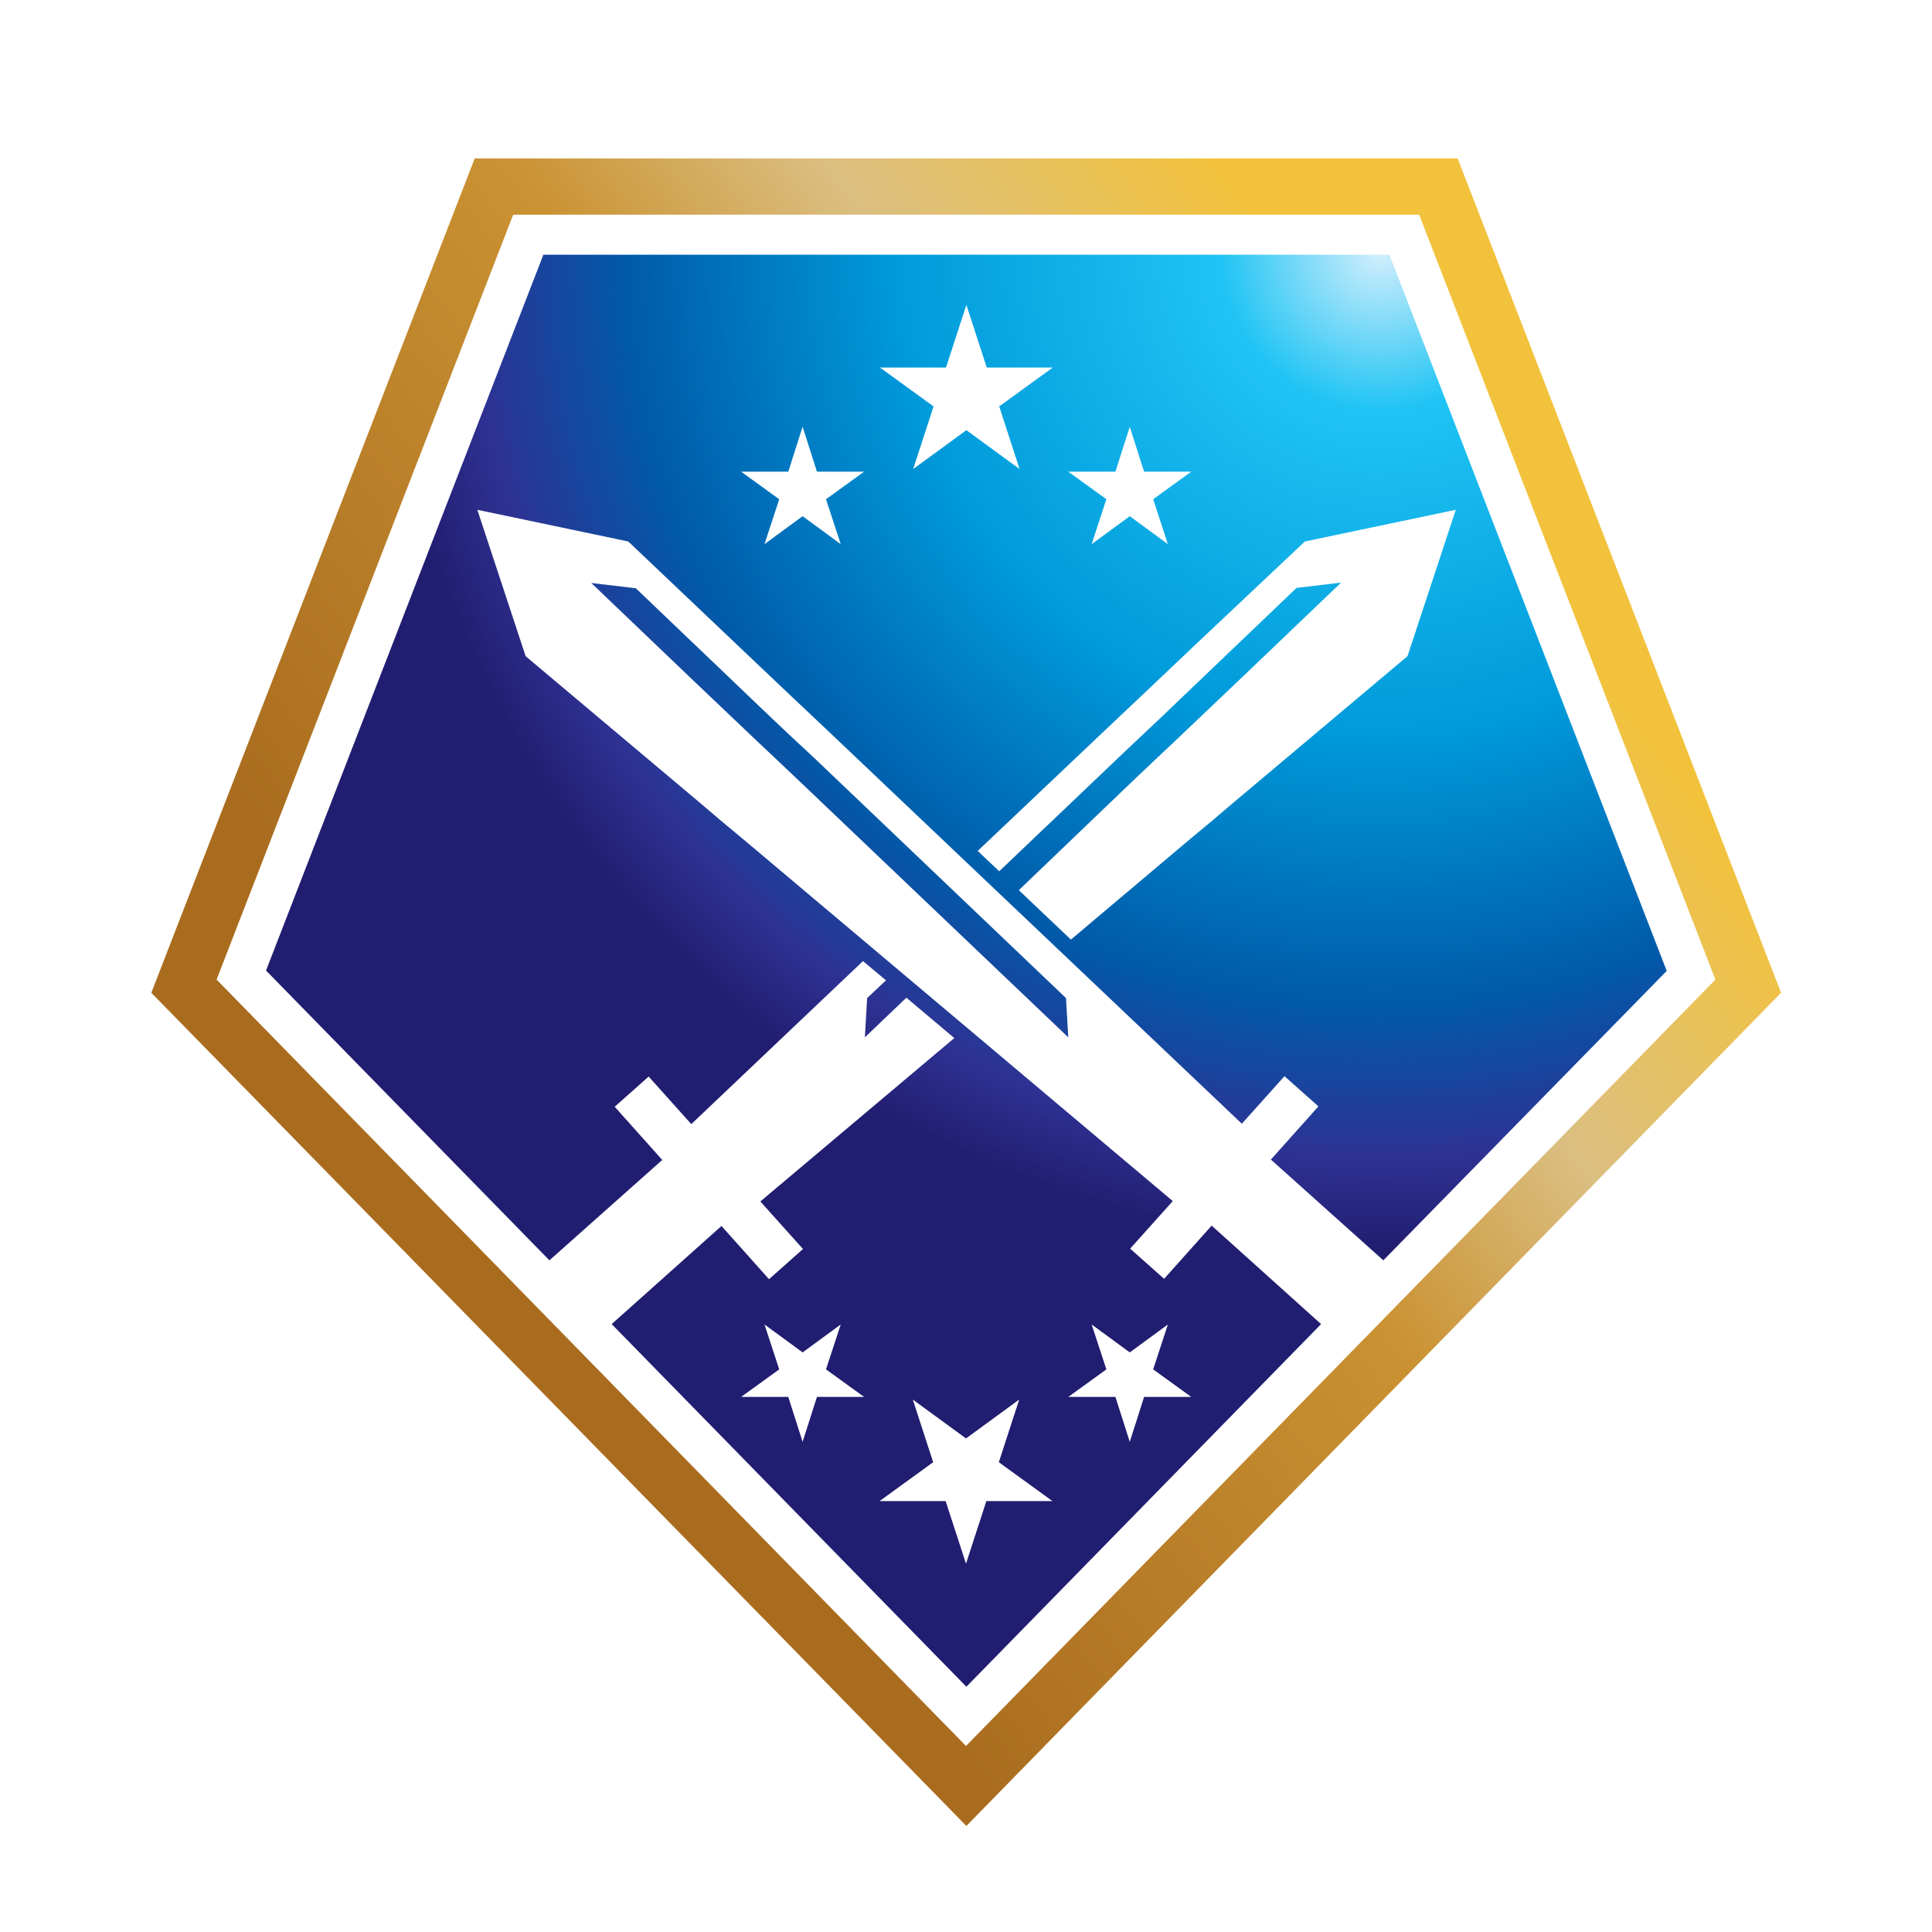 <?xml version="1.0" encoding="utf-8"?>
<!-- Generator: Adobe Illustrator 28.3.0, SVG Export Plug-In . SVG Version: 6.00 Build 0)  -->
<svg version="1.1" id="レイヤー_1" xmlns="http://www.w3.org/2000/svg" xmlns:xlink="http://www.w3.org/1999/xlink" x="0px"
	 y="0px" viewBox="0 0 512 512" style="enable-background:new 0 0 512 512;" xml:space="preserve">
<style type="text/css">
	.st0{fill:url(#SVGID_1_);}
	.st1{fill:url(#SVGID_00000122702793965609109690000008132859321515626646_);}
</style>
<linearGradient id="SVGID_1_" gradientUnits="userSpaceOnUse" x1="402.685" y1="409.547" x2="87.147" y2="171.482" gradientTransform="matrix(1 0 0 -1 0 512.724)">
	<stop  offset="7.000000e-02" style="stop-color:#F2C23C"/>
	<stop  offset="0.28" style="stop-color:#DBBF81"/>
	<stop  offset="0.45" style="stop-color:#CA9232"/>
	<stop  offset="0.86" style="stop-color:#A96C1F"/>
</linearGradient>
<path class="st0" d="M256.1,483.9L40.1,263.1L125.8,42h260.5L472,263.1L256.1,483.9L256.1,483.9z M57.4,259.6l198.6,203.1
	l198.6-203.1L376.1,56.9H136L57.4,259.6z"/>
<radialGradient id="SVGID_00000113322481511673652100000001851311589044968585_" cx="365.754" cy="446.385" r="264.993" gradientTransform="matrix(1 0 0 -1 0 512.724)" gradientUnits="userSpaceOnUse">
	<stop  offset="0" style="stop-color:#D4EFFC"/>
	<stop  offset="0.16" style="stop-color:#20C4F4"/>
	<stop  offset="0.48" style="stop-color:#009BDB"/>
	<stop  offset="0.75" style="stop-color:#005BAA"/>
	<stop  offset="0.91" style="stop-color:#2E3192"/>
	<stop  offset="1" style="stop-color:#211D70"/>
</radialGradient>
<path style="fill:url(#SVGID_00000113322481511673652100000001851311589044968585_);" d="M215.6,200.7l66.9,63.8l0.6,10.4L211,206.2
	l-5.6-5.3l-5.2-4.9l-16.3-15.5l-27.2-26l11.8,1.4l20.3,19.4l15.9,15.2l5.2,4.9L215.6,200.7L215.6,200.7z M350.1,350.9l-94,96.1
	l-94-96.1l29.1-26l12.6,14.1l9-8l-11.3-12.6l51.4-43.3l-12.7-10.7l-11,10.5l0.6-10.4l5-4.7l-6.1-5.1l-45.5,43.2l-11.3-12.6l-9,8
	l12.6,14.1L145.6,334l-75.1-76.8L144,67.5h224.2l73.5,189.8L366.6,334l-29.8-26.7l12.6-14.1l-9-8l-11.3,12.6l-108.5-103l-5.6-5.3
	l-5.2-4.9l-15.6-14.8l-27.7-26.3l-40-8.4l12.8,38.8l28.3,23.8l18.3,15.4l5.4,4.6l5.9,4.9l113.6,95.7l-11.3,12.6l9,8l12.6-14.1
	L350.1,350.9L350.1,350.9z M318,169.7l-15.6,14.8l-5.2,4.9l-5.6,5.3l-32.5,30.8l5.7,5.4l31.8-30.3l5.6-5.3l5.2-4.9l15.9-15.2
	l20.3-19.4l11.8-1.4l-27.2,26l-16.3,15.5l-5.2,4.9l-5.6,5.3L270,235.9l13.8,13.1l31.3-26.4l5.9-4.9l5.4-4.6l18.3-15.4l28.3-23.8
	l12.8-38.8l-40,8.4L318,169.7L318,169.7z M283.1,125l10.1,7.3l-3.9,11.9l10.1-7.4l10.1,7.4l-3.9-11.9l10.1-7.3l-12.5,0l-3.8-11.9
	l-3.8,11.9L283.1,125L283.1,125z M233.2,97.4l14.2,10.3l-5.4,16.6l14.1-10.3l14.1,10.3l-5.4-16.6l14.2-10.3l-17.5,0l-5.4-16.6
	l-5.4,16.6L233.2,97.4L233.2,97.4z M196.4,125l10.1,7.3l-3.9,11.9l10.1-7.4l10.1,7.4l-3.9-11.9L229,125l-12.5,0l-3.8-11.9l-3.8,11.9
	L196.4,125L196.4,125z M229,370.2l-10.1-7.3l3.9-11.9l-10.1,7.4l-10.1-7.4l3.9,11.9l-10.1,7.3l12.5,0l3.8,11.9l3.8-11.9L229,370.2
	L229,370.2z M278.9,397.8l-14.2-10.3l5.4-16.6l-14.1,10.3l-14.1-10.3l5.4,16.6l-14.2,10.3l17.5,0l5.4,16.6l5.4-16.6L278.9,397.8z
	 M315.7,370.2l-10.1-7.3l3.9-11.9l-10.1,7.4l-10.1-7.4l3.9,11.9l-10.1,7.3l12.5,0l3.8,11.9l3.8-11.9L315.7,370.2L315.7,370.2z"/>
</svg>
